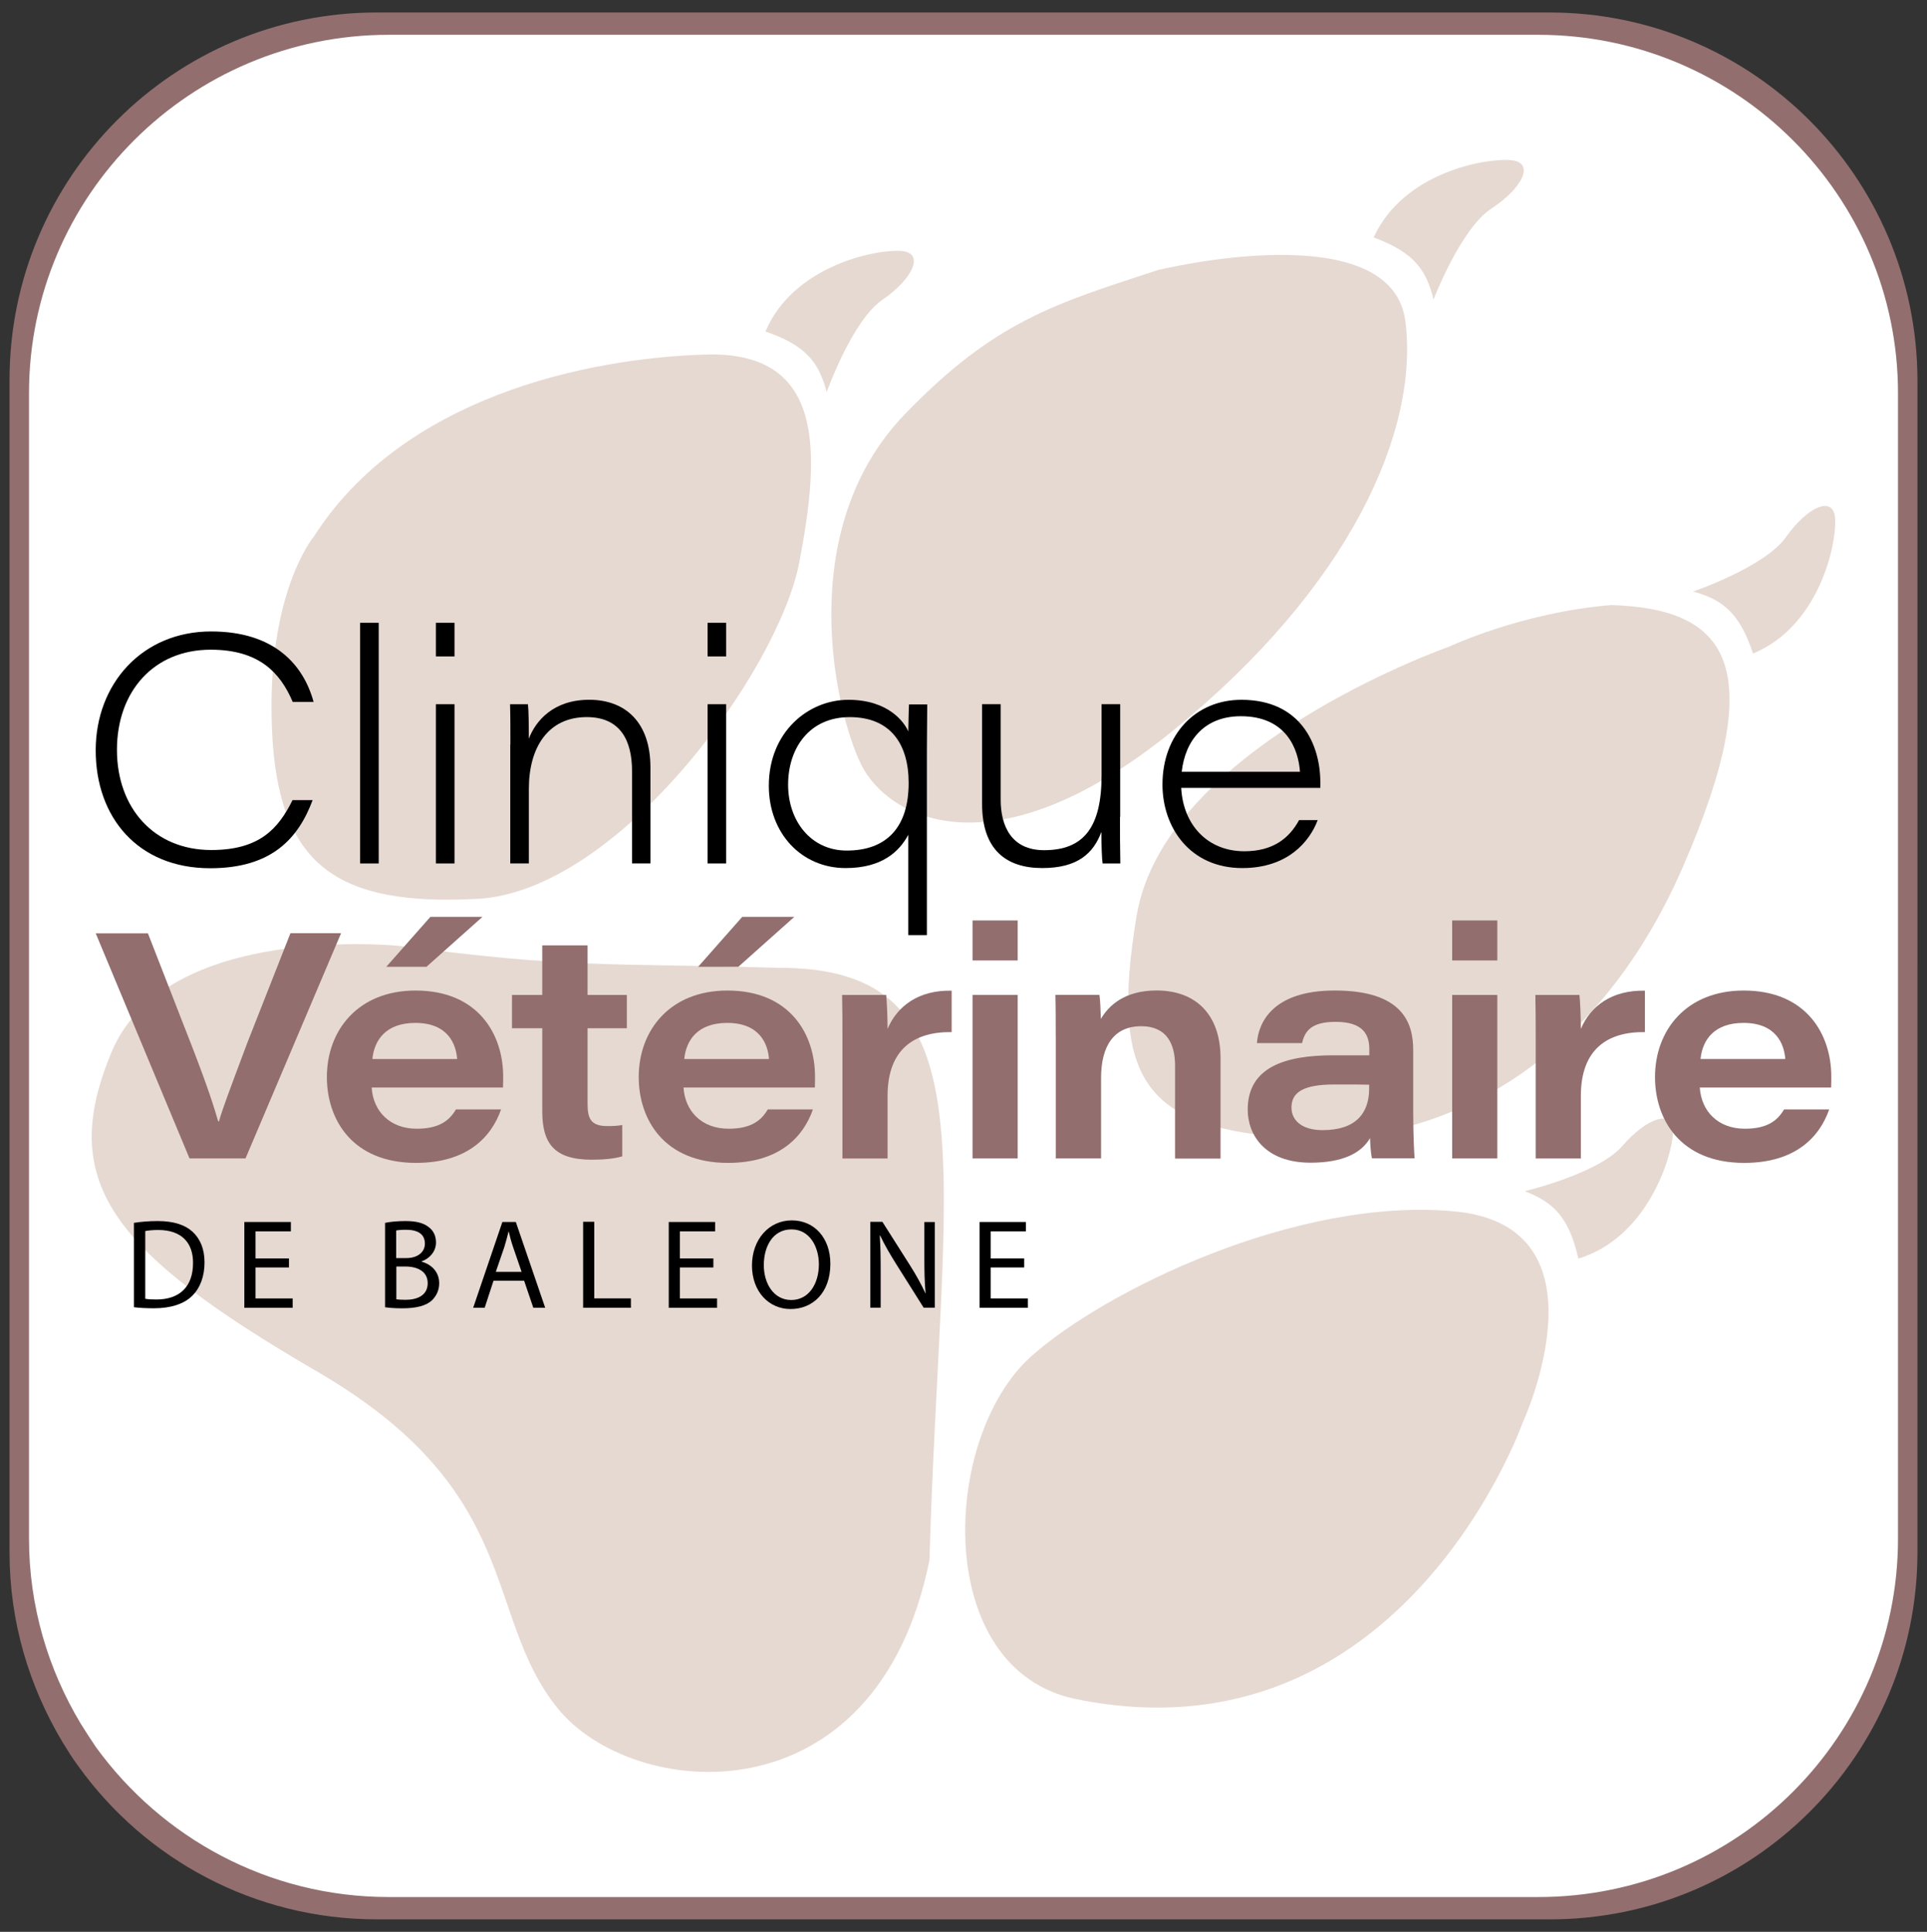 <?xml version="1.0" encoding="UTF-8"?>
<svg id="Layer_2" data-name="Layer 2" xmlns="http://www.w3.org/2000/svg" version="1.1" viewBox="0 0 302.091 302.911">
  <rect x="0" y="0" width="302.091" height="302.911" fill="#333333" stroke="none"/>
  <path d="M242.895,1.956H59.095C27.295,1.956,1.495,27.756,1.495,59.556v183.9c0,10.9,3.1,21,8.3,29.7.8,1.3,1.6,2.6,2.5,3.8,10.4,14.5,27.5,24,46.8,24h183.9c31.8,0,57.6-25.8,57.6-57.6V59.556c-.1-31.8-25.9-57.6-57.7-57.6Z" style="fill: #926e6e; stroke-width: 0px;"/>
  <path d="M241.146,5.456H60.946C29.846,5.456,4.546,30.656,4.546,61.656v179.6c0,10.6,3,20.5,8.1,29,.8,1.3,1.6,2.5,2.4,3.7,10.3,14.2,27,23.5,45.9,23.5h180.2c31.2,0,56.4-25.2,56.4-56.2V61.656c0-31-25.3-56.2-56.4-56.2Z" style="fill: #fff; stroke-width: 0px;"/>
  <g style="opacity: .34;">
    <path d="M49.128,84.232s-7.388,8.856-6.492,30.124c.896,21.267,10.046,27.759,32.195,26.584,22.149-1.175,47.249-35.734,50.495-52.86s4.127-33.076-14.761-32.489c-18.903.587-47.543,6.786-61.423,28.64h-.015Z" style="fill: #b69179; stroke-width: 0px;"/>
    <path d="M119.994,51.979c6.213,2.13,8.372,4.744,9.606,9.503,0,0,3.98-11.206,8.71-14.452s6.786-7.388,2.952-7.682c-3.833-.294-16.846,2.232-21.267,12.631Z" style="fill: #b69179; stroke-width: 0px;"/>
    <path d="M215.345,37.233c6.154,2.277,8.254,4.95,9.385,9.738,0,0,4.245-11.104,9.047-14.247s6.962-7.212,3.143-7.608-16.891,1.821-21.576,12.117Z" style="fill: #b69179; stroke-width: 0px;"/>
    <path d="M274.814,102.474c-2.056-6.227-4.641-8.431-9.385-9.723,0,0,11.251-3.848,14.555-8.533,3.305-4.685,7.461-6.697,7.711-2.864s-2.423,16.817-12.881,21.12Z" style="fill: #b69179; stroke-width: 0px;"/>
    <path d="M247.437,197.355c-1.454-6.404-3.819-8.827-8.416-10.575,0,0,11.574-2.747,15.304-7.094,3.745-4.347,8.078-5.963,7.946-2.115s-4.024,16.509-14.849,19.784h.015Z" style="fill: #b69179; stroke-width: 0px;"/>
    <path d="M181.725,42.3s36.454-8.901,38.598,8.107c2.144,17.008-8.489,41.507-36.542,64.243-28.053,22.736-44.591,13.586-48.733,5.317-4.127-8.269-10.736-36.821,6.786-55.004,14.173-14.702,23.632-17.361,39.862-22.677l.029.015Z" style="fill: #b69179; stroke-width: 0px;"/>
    <path d="M227.124,101.417s-44.503,15.598-48.938,42.168c-4.436,26.584,1.983,33.34,24.469,34.839,22.486,1.498,47.293-10.619,61.173-42.505,13.88-31.901,6.786-40.464-11.221-41.051-14.173,1.175-25.483,6.551-25.483,6.551h0Z" style="fill: #b69179; stroke-width: 0px;"/>
    <path d="M238.727,223.028s14.173-30.711-10.634-33.076c-24.807-2.365-55.034,12.514-66.446,22.736-14.173,12.705-15.539,49.173,7.094,53.741,51.083,10.34,69.985-43.416,69.985-43.416v.015Z" style="fill: #b69179; stroke-width: 0px;"/>
    <path d="M62.713,148.328s-36.616-3.833-45.178,16.538c-8.563,20.371-.294,31.299,32.195,50.202,32.489,18.903,25.909,38.084,37.614,52.698,11.706,14.629,50.099,18.168,58.368-23.177,1.777-62.01,10.34-93.03-23.823-92.839-26.966-.778-32.283.118-59.161-3.422h-.015Z" style="fill: #b69179; stroke-width: 0px;"/>
  </g>
  <g>
    <g>
      <path d="M49.021,125.427c-2.249,6.047-6.435,10.712-16.065,10.712-11.373,0-17.953-8.016-17.953-18.481s7.328-18.647,18.093-18.647c9.959,0,14.483,5.272,16.065,11.045h-3.276c-1.969-4.632-5.326-8.183-12.848-8.183-8.963,0-14.704,6.574-14.704,15.704s5.827,15.704,14.79,15.704c7.575,0,10.518-3.357,12.735-7.823h3.163v-.032Z" style="fill: #000; stroke-width: 0px;"/>
      <path d="M56.456,135.391v-37.736h2.916v37.736h-2.916Z" style="fill: #000; stroke-width: 0px;"/>
      <path d="M68.335,97.655h2.916v5.272h-2.916v-5.272ZM68.335,110.416h2.916v24.974h-2.916v-24.974Z" style="fill: #000; stroke-width: 0px;"/>
      <path d="M80.015,116.717c0-2.109,0-4.412-.054-6.3h2.803c.113.942.14,3.33.14,5.412,1.054-2.776,3.831-6.106,9.464-6.106s9.598,3.497,9.598,10.599v15.064h-2.884v-14.483c0-4.799-1.829-8.463-7.102-8.463-6.047,0-9.071,4.745-9.071,11.239v11.707h-2.916v-18.674h.027l-.005.005Z" style="fill: #000; stroke-width: 0px;"/>
      <path d="M110.924,97.655h2.916v5.272h-2.916v-5.272ZM110.924,110.416h2.916v24.974h-2.916v-24.974Z" style="fill: #000; stroke-width: 0px;"/>
      <path d="M142.392,130.893c-1.442,2.69-4.191,5.219-9.824,5.219-6.908,0-12.041-5.439-12.041-12.901,0-8.409,6.16-13.482,12.46-13.482s8.796,3.524,9.404,4.966c.054-2.109.054-3.47.113-4.245h2.857c0,1.915-.054,4.745-.054,7.102v29.079h-2.916v-15.731h0v-.005ZM123.551,123.043c0,5.714,3.605,10.324,9.184,10.324,6.241,0,9.711-3.637,9.711-10.599,0-6.187-2.916-10.324-9.238-10.324s-9.657,4.858-9.657,10.599h0Z" style="fill: #000; stroke-width: 0px;"/>
      <path d="M175.576,128.095c0,2.443,0,4.858.054,7.295h-2.776c-.113-.694-.194-2.83-.194-4.939-1.248,3.33-3.691,5.66-9.27,5.66s-9.431-2.803-9.431-10.045v-15.651h2.916v15.01c0,4.024,1.636,7.882,6.8,7.882,6.241,0,9.017-3.605,9.017-11.766v-11.126h2.916v17.674h-.027l-.005.005Z" style="fill: #000; stroke-width: 0px;"/>
      <path d="M185.174,123.544c.307,5.773,4.105,9.932,9.905,9.932,4.412,0,6.994-1.969,8.576-4.885h2.916c-1.248,3.33-4.659,7.521-11.82,7.521-8.242,0-12.514-6.408-12.514-13.095,0-7.823,5.186-13.289,12.374-13.289,9.351,0,12.374,7.075,12.374,12.955v.861s-21.811,0-21.811,0ZM203.794,121.015c-.247-3.551-2.136-8.71-9.27-8.71-5.66,0-8.71,3.718-9.27,8.71h18.54Z" style="fill: #000; stroke-width: 0px;"/>
    </g>
    <g>
      <path d="M29.712,181.643l-14.704-35.293h8.183l6.8,17.453c2.55,6.548,3.605,9.905,4.218,12.041h.113c.554-1.942,1.388-4.164,4.412-12.234l6.8-17.286h7.936l-14.983,35.32h-8.775Z" style="fill: #926e6e; stroke-width: 0px;"/>
      <path d="M58.264,170.517c.221,3.664,2.803,6.467,7.075,6.467,3.357,0,5.052-1.167,6.133-3.024h7.075c-1.496,4.299-5.272,8.382-13.321,8.382-10.071,0-13.983-6.881-13.983-13.456,0-7.381,4.939-13.569,13.902-13.569,9.905,0,13.735,6.962,13.735,13.482,0,.581,0,1.001-.027,1.722h-20.59v-.005ZM71.665,166.052c-.167-2.303-1.415-5.66-6.548-5.66-4.578,0-6.435,2.636-6.741,5.66,0,0,13.289,0,13.289,0ZM75.63,143.767l-8.77,7.823h-6.3l6.908-7.823h8.162Z" style="fill: #926e6e; stroke-width: 0px;"/>
      <path d="M80.263,156.007h4.745v-7.769h7.102v7.769h6.16v5.219h-6.16v11.82c0,2.416.554,3.524,3.137,3.524.721,0,1.582-.027,2.303-.167v4.912c-1.302.387-3.024.527-4.772.527-5.993,0-7.769-2.636-7.769-7.629v-12.987h-4.745v-5.219h0Z" style="fill: #926e6e; stroke-width: 0px;"/>
      <path d="M107.152,170.517c.221,3.664,2.803,6.467,7.075,6.467,3.357,0,5.052-1.167,6.133-3.024h7.075c-1.496,4.299-5.272,8.382-13.321,8.382-10.071,0-13.983-6.881-13.983-13.456,0-7.381,4.939-13.569,13.902-13.569,9.905,0,13.735,6.962,13.735,13.482,0,.581,0,1.001-.027,1.722h-20.59v-.005ZM120.554,166.052c-.167-2.303-1.415-5.66-6.548-5.66-4.578,0-6.435,2.636-6.741,5.66,0,0,13.289,0,13.289,0ZM124.519,143.767l-8.77,7.823h-6.3l6.908-7.823h8.162Z" style="fill: #926e6e; stroke-width: 0px;"/>
      <path d="M132.067,162.969c0-2.33,0-4.659-.054-6.962h6.908c.113.861.221,3.664.221,5.326,1.496-3.551,4.826-6.106,10.045-5.993v6.494c-5.827-.081-10.045,2.636-10.045,10.018v9.797h-7.075v-18.674h0v-.005Z" style="fill: #926e6e; stroke-width: 0px;"/>
      <path d="M152.463,144.327h7.075v6.273h-7.075v-6.273h0ZM152.463,156.007h7.075v25.636h-7.075v-25.636h0Z" style="fill: #926e6e; stroke-width: 0px;"/>
      <path d="M165.504,162.469c0-2.163,0-4.605-.054-6.467h6.908c.113.775.194,2.496.221,3.771,1.167-1.996,3.605-4.465,8.743-4.465,6.214,0,10.018,3.858,10.018,10.599v15.758h-7.129v-14.596c0-3.33-1.275-6.16-5.299-6.16-4.272,0-6.3,3.077-6.3,8.102v12.627h-7.102v-19.175l-.005.005Z" style="fill: #926e6e; stroke-width: 0px;"/>
      <path d="M221.549,174.708c0,3.077.14,6.354.221,6.908h-6.687c-.194-.721-.28-2.416-.307-3.163-1.361,2.356-4.299,3.858-9.324,3.858-7.075,0-9.851-4.299-9.851-8.323,0-6.687,5.913-8.517,13.402-8.517h5.66v-.974c0-2.303-1.001-4.272-5.299-4.272-3.938,0-4.826,1.582-5.246,3.33h-7.075c.247-3.244,2.496-8.242,12.207-8.242,10.572,0,12.293,5.02,12.293,9.297v10.098h.005ZM214.641,170.076c-.667-.027-2.416-.027-5.52-.027-4.691,0-6.661,1.167-6.661,3.605,0,1.942,1.528,3.551,4.885,3.551,5.186,0,7.295-2.636,7.295-6.521v-.608h0Z" style="fill: #926e6e; stroke-width: 0px;"/>
      <path d="M227.655,144.327h7.075v6.273h-7.075v-6.273ZM227.655,156.007h7.075v25.636h-7.075v-25.636Z" style="fill: #926e6e; stroke-width: 0px;"/>
      <path d="M240.75,162.969c0-2.33,0-4.659-.054-6.962h6.908c.113.861.221,3.664.221,5.326,1.496-3.551,4.826-6.106,10.045-5.993v6.494c-5.827-.081-10.045,2.636-10.045,10.018v9.797h-7.075v-18.68Z" style="fill: #926e6e; stroke-width: 0px;"/>
      <path d="M266.472,170.517c.221,3.664,2.803,6.467,7.075,6.467,3.357,0,5.052-1.167,6.133-3.024h7.075c-1.496,4.299-5.272,8.382-13.321,8.382-10.071,0-13.983-6.881-13.983-13.456,0-7.381,4.939-13.569,13.902-13.569,9.905,0,13.735,6.962,13.735,13.482,0,.581,0,1.001-.027,1.722h-20.59v-.005ZM279.874,166.052c-.167-2.303-1.415-5.66-6.548-5.66-4.578,0-6.435,2.636-6.741,5.66,0,0,13.289,0,13.289,0Z" style="fill: #926e6e; stroke-width: 0px;"/>
    </g>
    <g>
      <path d="M21.017,191.742c1.054-.167,2.33-.28,3.691-.28,2.496,0,4.272.581,5.466,1.662,1.194,1.108,1.888,2.663,1.888,4.826s-.667,3.997-1.942,5.246c-1.248,1.248-3.33,1.942-5.966,1.942-1.248,0-2.276-.054-3.163-.167v-13.235h.027v.005ZM22.766,203.648c.447.081,1.081.113,1.749.113,3.718,0,5.746-2.082,5.746-5.714.027-3.163-1.775-5.186-5.466-5.186-.888,0-1.582.081-2.023.167v10.626l-.005-.005Z" style="fill: #000; stroke-width: 0px;"/>
      <path d="M45.298,198.736h-5.246v4.858h5.827v1.469h-7.575v-13.456h7.295v1.469h-5.547v4.245h5.246v1.415Z" style="fill: #000; stroke-width: 0px;"/>
      <path d="M60.389,191.742c.748-.167,1.969-.28,3.163-.28,1.749,0,2.857.307,3.691.974.694.527,1.108,1.334,1.108,2.389,0,1.302-.861,2.443-2.276,2.97v.027c1.275.334,2.776,1.388,2.776,3.384,0,1.167-.473,2.023-1.135,2.69-.942.861-2.469,1.248-4.659,1.248-1.194,0-2.109-.081-2.69-.167v-13.235h.027-.005ZM62.11,197.267h1.582c1.829,0,2.916-.974,2.916-2.249,0-1.582-1.194-2.19-2.97-2.19-.807,0-1.248.054-1.528.113v4.331-.005ZM62.11,203.728c.334.054.834.081,1.469.081,1.802,0,3.47-.667,3.47-2.609,0-1.829-1.582-2.609-3.47-2.609h-1.442v5.133h-.027v.005Z" style="fill: #000; stroke-width: 0px;"/>
      <path d="M77.368,200.818l-1.388,4.245h-1.802l4.578-13.456h2.109l4.605,13.456h-1.861l-1.442-4.245h-4.799ZM81.78,199.457l-1.334-3.884c-.307-.888-.5-1.662-.694-2.469h-.027c-.194.807-.414,1.609-.667,2.443l-1.334,3.884h4.051v.027h.005Z" style="fill: #000; stroke-width: 0px;"/>
      <path d="M91.41,191.575h1.749v12.014h5.746v1.469h-7.489v-13.482h-.005Z" style="fill: #000; stroke-width: 0px;"/>
      <path d="M111.833,198.736h-5.246v4.858h5.827v1.469h-7.575v-13.456h7.268v1.469h-5.52v4.245h5.246v1.415h0Z" style="fill: #000; stroke-width: 0px;"/>
      <path d="M130.173,198.155c0,4.632-2.83,7.102-6.241,7.102s-6.047-2.749-6.047-6.827,2.663-7.075,6.241-7.075,6.047,2.803,6.047,6.8ZM119.742,198.375c0,2.884,1.555,5.466,4.299,5.466s4.331-2.523,4.331-5.606c0-2.663-1.388-5.466-4.299-5.466s-4.331,2.663-4.331,5.606Z" style="fill: #000; stroke-width: 0px;"/>
      <path d="M136.441,205.036v-13.456h1.888l4.331,6.827c1.001,1.582,1.775,2.997,2.416,4.385l.027-.027c-.167-1.802-.194-3.443-.194-5.52v-5.633h1.636v13.429h-1.749l-4.299-6.827c-.942-1.496-1.829-3.024-2.523-4.492l-.054.027c.113,1.695.14,3.33.14,5.547v5.746h-1.609l-.011-.005Z" style="fill: #000; stroke-width: 0px;"/>
      <path d="M160.555,198.736h-5.246v4.858h5.827v1.469h-7.575v-13.456h7.268v1.469h-5.52v4.245h5.246v1.415Z" style="fill: #000; stroke-width: 0px;"/>
    </g>
  </g>
</svg>